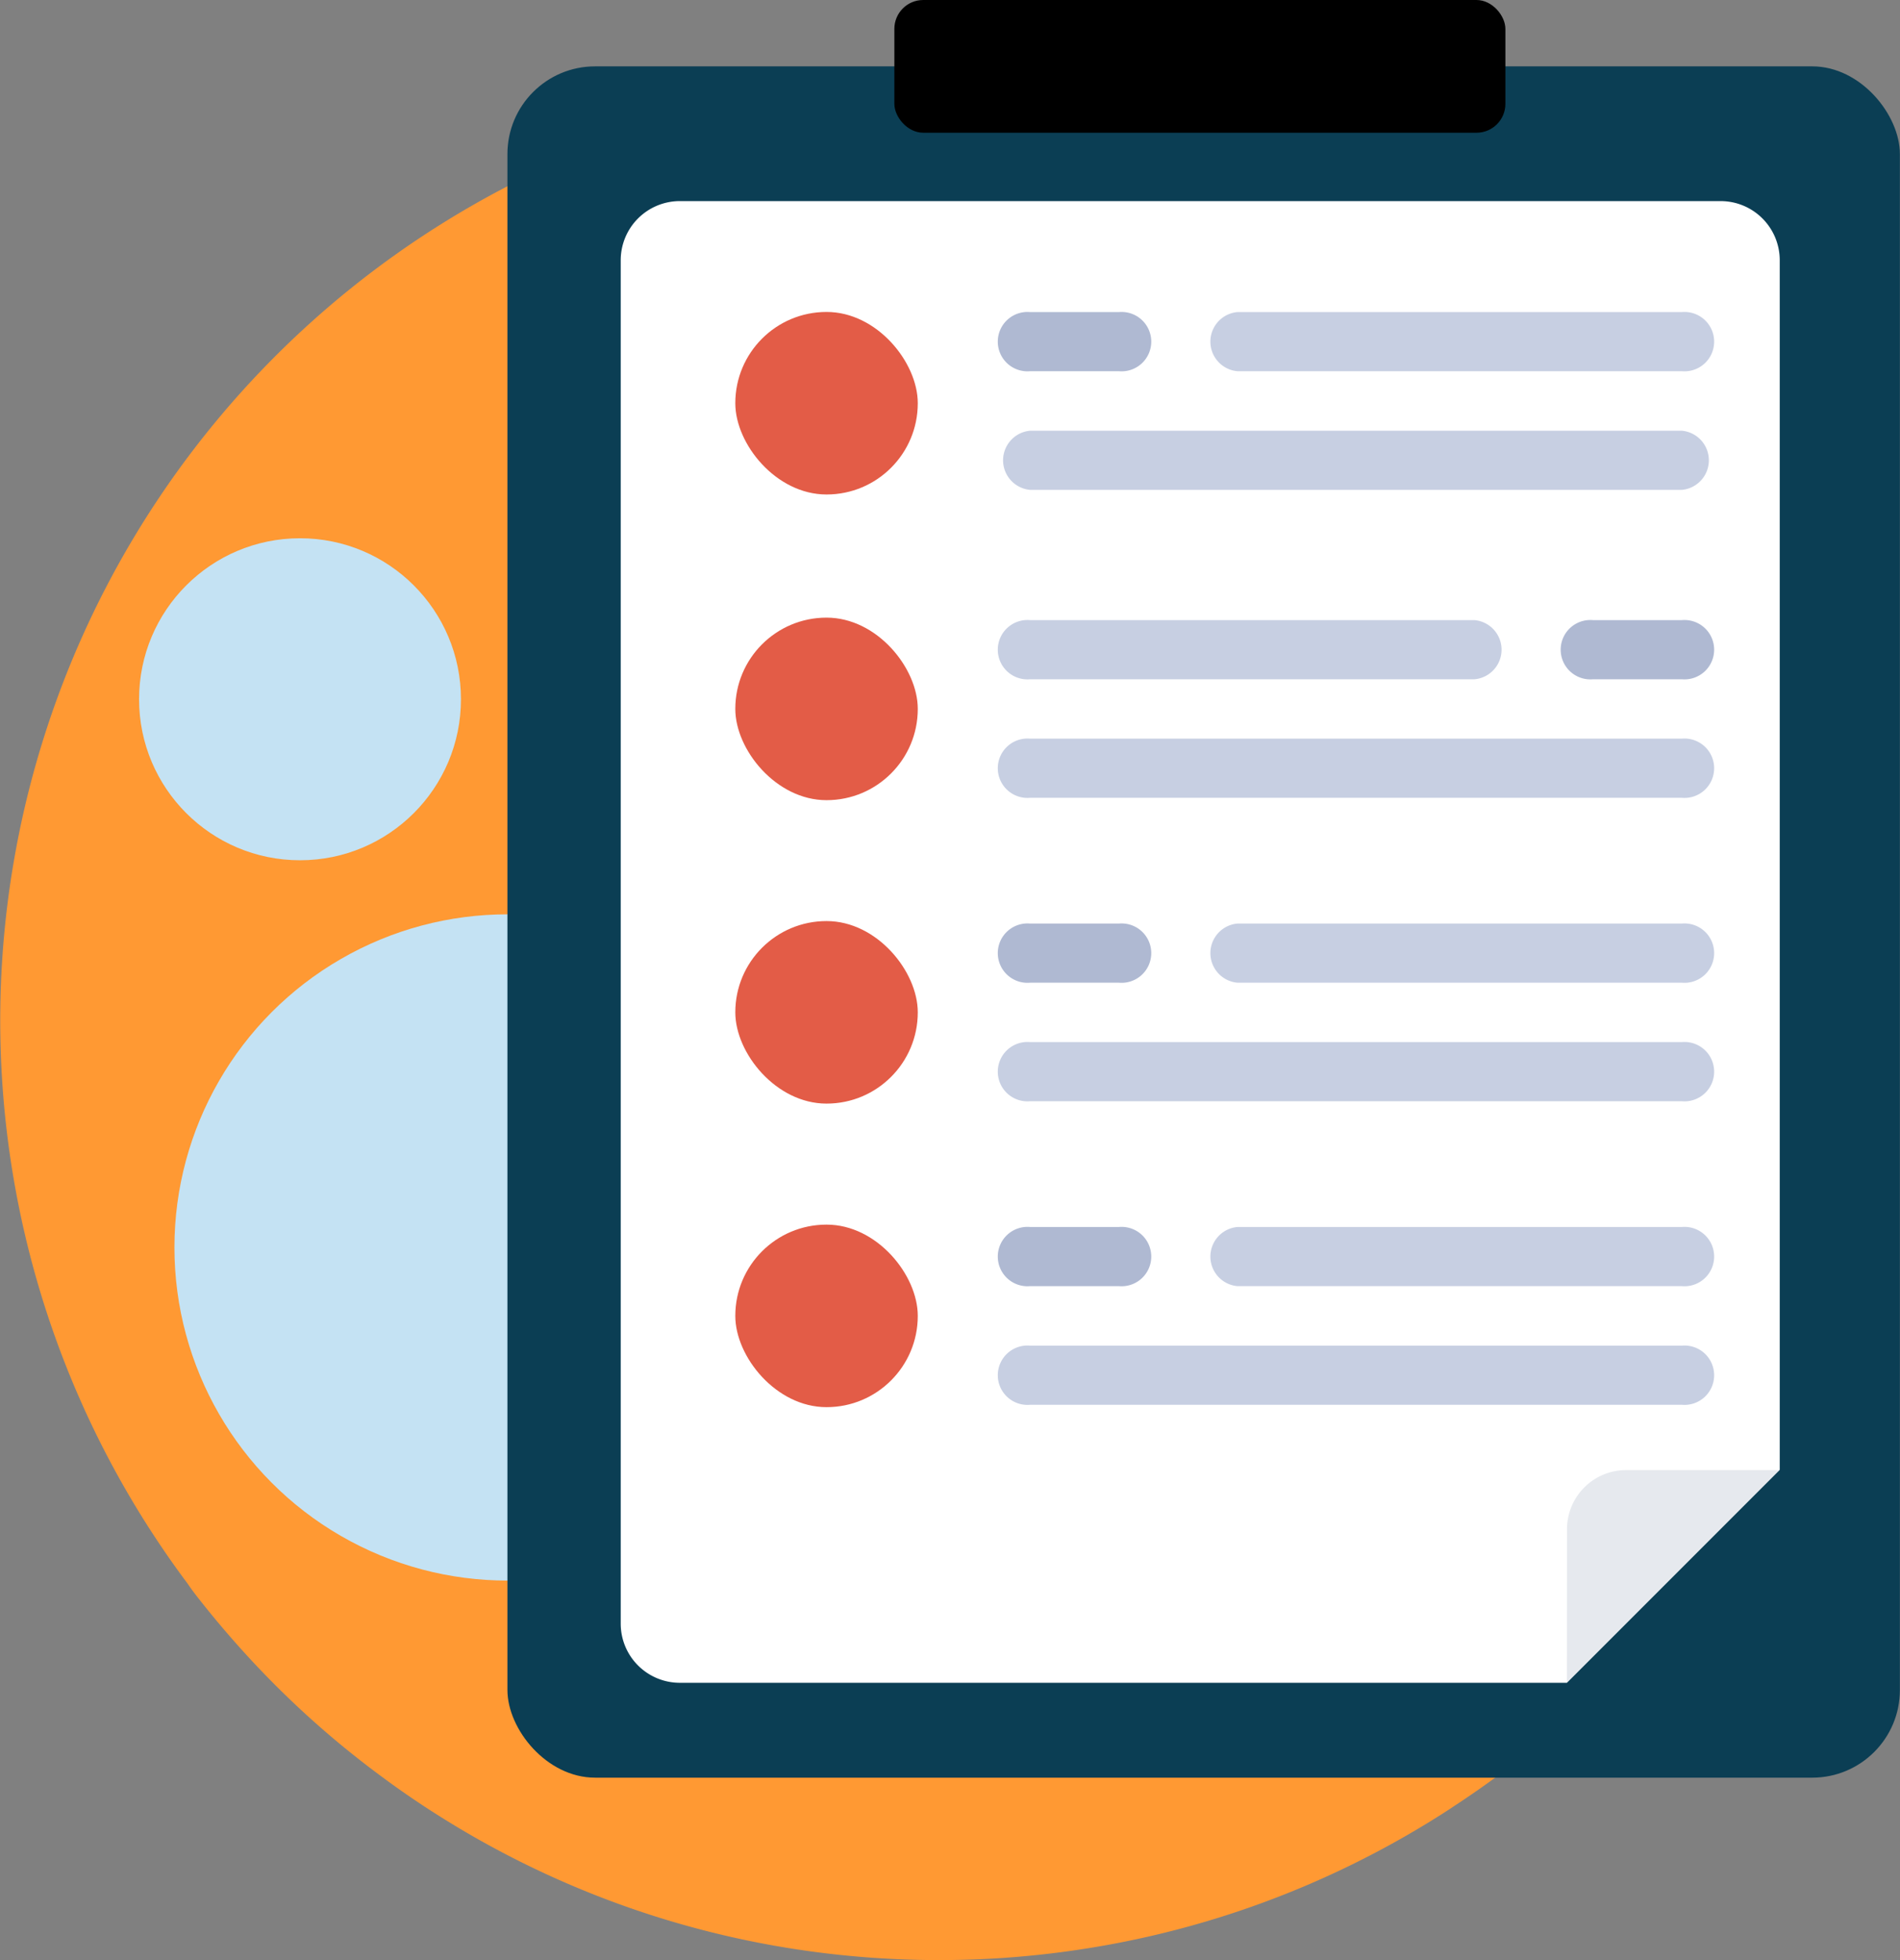 <svg xmlns="http://www.w3.org/2000/svg" viewBox="0 0 160.67 165.69">
  <rect x="0" y="0" width="160.67" height="165.69" fill="#808080" stroke="none"/>
  <title>liquidity4</title>
  <g id="Layer_2" data-name="Layer 2">
    <g id="Layer_1-2" data-name="Layer 1">
      <path d="M158.83,86.28A79,79,0,0,1,142.16,135c-.32.42-.65.83-1,1.24A78.93,78.93,0,0,1,123,152.65c-.68.46-1.38.9-2.08,1.33a78.84,78.84,0,0,1-29.69,10.83c-2.11.32-4.26.55-6.42.7-1.79.12-3.59.18-5.41.18q-3.61,0-7.16-.32A78.9,78.9,0,0,1,36.81,153.3q-2.36-1.5-4.59-3.16A78.75,78.75,0,0,1,20.57,139.6q-1.93-2.13-3.71-4.39c-.35-.44-.69-.89-1-1.35a79.42,79.42,0,1,1,143-47.58Z" fill="#FF9933"/>
      <circle cx="42.91" cy="105.45" r="28.16" fill="#c4e2f3"/>
      <circle cx="25.37" cy="59.11" r="13.61" fill="#c4e2f3"/>
      <g>
        <rect x="42.91" y="5.61" width="117.75" height="144.66" rx="7.41" fill="#0b3e54"/>
        <rect x="75.63" width="51.67" height="11.22" rx="2.44" fill="#FF"/>
        <g>
          <g>
            <path d="M52.49,22V137.25a5,5,0,0,0,5,5H132.5l9-9,9-9V22a5,5,0,0,0-5-5h-88A5,5,0,0,0,52.49,22Z" fill="#fff"/>
            <path d="M132.5,142.21l17.94-17.94H137.51a5,5,0,0,0-5,5Z" fill="#e6e9ee"/>
          </g>
          <g>
            <rect x="62.18" y="26.37" width="15.43" height="15.43" rx="7.71" fill="#E35C47"/>
            <rect x="62.18" y="52.21" width="15.43" height="15.43" rx="7.71" fill="#E35C47"/>
            <rect x="62.18" y="77.86" width="15.43" height="15.43" rx="7.71" fill="#E35C47"/>
            <rect x="62.18" y="103.52" width="15.43" height="15.43" rx="7.71" fill="#E35C47"/>
          </g>
          <path d="M94.62,31.38H87.11a2.51,2.51,0,1,1,0-5h7.51a2.51,2.51,0,1,1,0,5Z" fill="#afb9d2"/>
          <g>
            <path d="M142.22,31.38H104.64a2.51,2.51,0,0,1,0-5h37.58a2.51,2.51,0,1,1,0,5Z" fill="#c7cfe2"/>
            <path d="M142.22,41.41H87.11a2.51,2.51,0,0,1,0-5h55.11a2.51,2.51,0,0,1,0,5Z" fill="#c7cfe2"/>
          </g>
          <path d="M94.62,83.07H87.11a2.51,2.51,0,1,1,0-5h7.51a2.51,2.51,0,1,1,0,5Z" fill="#afb9d2"/>
          <g>
            <path d="M142.22,83.07H104.64a2.51,2.51,0,0,1,0-5h37.58a2.51,2.51,0,1,1,0,5Z" fill="#c7cfe2"/>
            <path d="M142.22,93.09H87.11a2.51,2.51,0,1,1,0-5h55.11a2.51,2.51,0,1,1,0,5Z" fill="#c7cfe2"/>
          </g>
          <path d="M94.62,108.72H87.11a2.51,2.51,0,1,1,0-5h7.51a2.51,2.51,0,1,1,0,5Z" fill="#afb9d2"/>
          <g>
            <path d="M142.22,108.72H104.64a2.51,2.51,0,0,1,0-5h37.58a2.51,2.51,0,1,1,0,5Z" fill="#c7cfe2"/>
            <path d="M142.22,118.75H87.11a2.51,2.51,0,1,1,0-5h55.11a2.51,2.51,0,1,1,0,5Z" fill="#c7cfe2"/>
          </g>
          <path d="M142.22,57.42h-7.51a2.51,2.51,0,1,1,0-5h7.51a2.51,2.51,0,1,1,0,5Z" fill="#afb9d2"/>
          <g>
            <path d="M124.69,57.42H87.11a2.51,2.51,0,1,1,0-5h37.58a2.51,2.51,0,0,1,0,5Z" fill="#c7cfe2"/>
            <path d="M142.22,67.44H87.11a2.51,2.51,0,1,1,0-5h55.11a2.51,2.51,0,1,1,0,5Z" fill="#c7cfe2"/>
          </g>
        </g>
      </g>
    </g>
  </g>
</svg>
